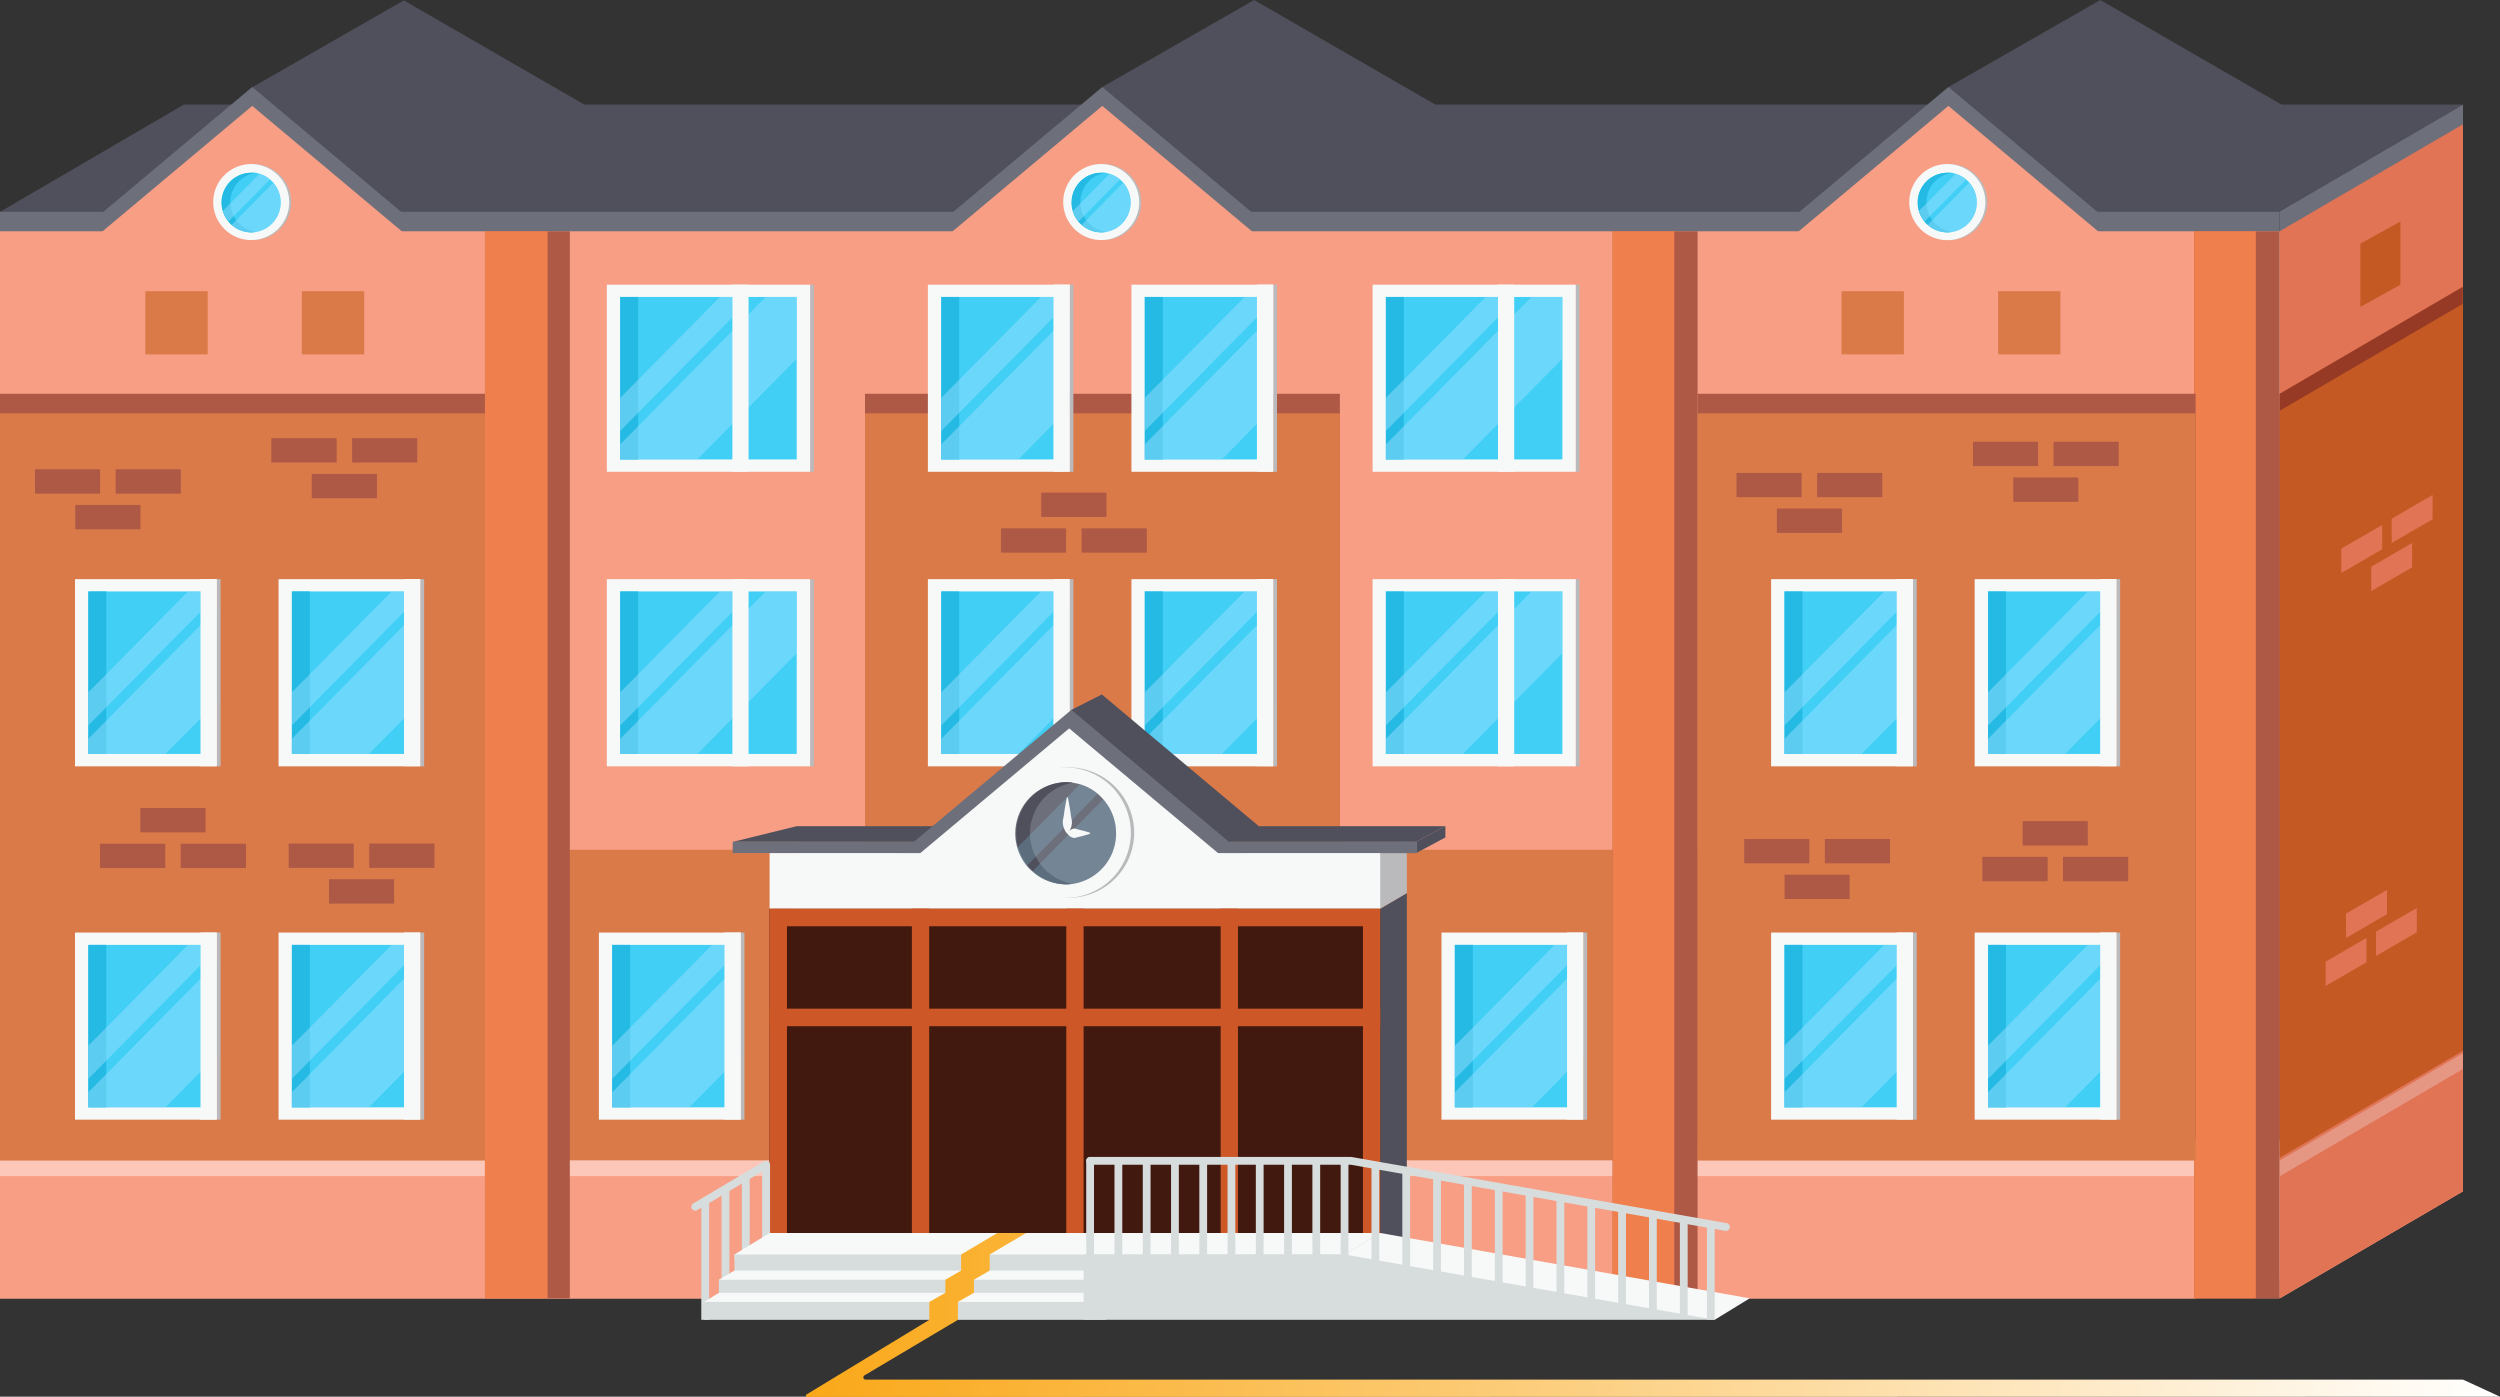 <?xml version="1.0" encoding="UTF-8"?> <svg xmlns="http://www.w3.org/2000/svg" xmlns:xlink="http://www.w3.org/1999/xlink" viewBox="0 0 450 251.4"><rect x="0" y="0" width="450" height="251.4" fill="#333333" stroke="none"/> <defs> <style>.cls-1{fill:#4f505c;}.cls-2{fill:#6d6f7b;}.cls-3{fill:#f79e84;}.cls-4{fill:#ae5946;}.cls-5{fill:#db7a49;}.cls-6{fill:#fcc6b9;}.cls-7{fill:#e07455;}.cls-8{fill:#ef7f4d;}.cls-9{fill:#bababc;}.cls-10{fill:#f7f9f9;}.cls-11{fill:#41cff6;}.cls-12{fill:#24bae3;}.cls-13,.cls-19{fill:#95e1ff;}.cls-13{opacity:0.5;}.cls-14{fill:#e59784;}.cls-15{fill:#973a25;}.cls-16{fill:#c45923;}.cls-17{fill:#41190f;}.cls-18{fill:#cd5727;}.cls-19{opacity:0.2;}.cls-20{fill:#d7dddd;}.cls-21,.cls-22,.cls-23{fill:none;stroke:#d7dddd;stroke-linejoin:round;}.cls-21{stroke-width:1.42px;}.cls-22{stroke-linecap:round;}.cls-22,.cls-23{stroke-width:1.4px;}.cls-24{fill:url(#linear-gradient);}</style> <linearGradient id="linear-gradient" x1="145.06" y1="236.67" x2="450" y2="236.67" gradientUnits="userSpaceOnUse"> <stop offset="0" stop-color="#faa819"></stop> <stop offset="1" stop-color="#fff"></stop> </linearGradient> </defs> <g id="svg"> <polygon class="cls-1" points="33.08 18.83 0.07 38.09 410.32 38.09 443.34 18.83 33.08 18.83"></polygon> <polygon class="cls-1" points="225.74 0 198.41 15.66 180.15 45.59 225.18 38.09 258.36 18.83 225.74 0"></polygon> <polygon class="cls-1" points="378.05 0 350.72 15.66 332.46 45.59 377.49 38.09 410.67 18.83 378.05 0"></polygon> <polygon class="cls-1" points="72.69 0.07 45.36 15.73 27.1 45.66 72.13 38.16 105.31 18.9 72.69 0.07"></polygon> <polygon class="cls-2" points="198.41 15.66 162.69 45.59 198.41 45.59 234.12 45.59 198.41 15.66"></polygon> <polygon class="cls-2" points="350.71 15.66 315 45.59 350.71 45.59 386.42 45.59 350.71 15.66"></polygon> <polygon class="cls-2" points="45.4 15.66 9.69 45.59 45.4 45.59 81.11 45.59 45.4 15.66"></polygon> <rect class="cls-2" y="38.09" width="410.32" height="192.07"></rect> <polygon class="cls-2" points="410.32 230.17 443.34 210.91 443.34 18.83 410.32 38.09 410.32 230.17"></polygon> <rect class="cls-3" y="41.63" width="410.32" height="192.07"></rect> <rect class="cls-4" x="155.7" y="70.88" width="85.48" height="159.29"></rect> <rect class="cls-5" x="155.7" y="74.41" width="85.48" height="159.29"></rect> <rect class="cls-5" y="152.96" width="395.2" height="80.73"></rect> <rect class="cls-6" y="208.86" width="395.2" height="24.83"></rect> <rect class="cls-3" y="211.7" width="395.2" height="21.99"></rect> <polygon class="cls-7" points="410.32 233.7 443.34 214.44 443.34 22.37 410.32 41.63 410.32 233.7"></polygon> <rect class="cls-4" x="87.29" y="41.63" width="15.28" height="192.07"></rect> <rect class="cls-8" x="87.29" y="41.63" width="11.27" height="192.07"></rect> <rect class="cls-4" x="290.28" y="41.63" width="15.28" height="192.07"></rect> <rect class="cls-8" x="290.28" y="41.63" width="11.09" height="192.07"></rect> <rect class="cls-4" x="394.95" y="41.63" width="15.28" height="192.07"></rect> <rect class="cls-8" x="394.95" y="41.63" width="11.1" height="192.07"></rect> <rect class="cls-9" x="145.82" y="104.25" width="0.68" height="33.69"></rect> <rect class="cls-10" x="109.23" y="104.25" width="36.59" height="33.69"></rect> <rect class="cls-11" x="111.64" y="106.46" width="31.77" height="29.25"></rect> <rect class="cls-12" x="111.64" y="106.46" width="3.23" height="29.25"></rect> <polygon class="cls-13" points="143.41 106.46 143.41 117.58 125.52 135.71 111.64 135.71 111.64 132.99 137.83 106.46 143.41 106.46"></polygon> <polygon class="cls-13" points="131.82 106.46 131.82 110.14 111.64 130.58 111.64 124.62 129.59 106.46 131.82 106.46"></polygon> <rect class="cls-10" x="131.83" y="104.25" width="2.91" height="33.69"></rect> <rect class="cls-9" x="283.63" y="104.25" width="0.68" height="33.69"></rect> <rect class="cls-10" x="247.07" y="104.25" width="36.57" height="33.69"></rect> <rect class="cls-11" x="249.46" y="106.46" width="31.77" height="29.25"></rect> <rect class="cls-12" x="249.46" y="106.46" width="3.23" height="29.25"></rect> <polygon class="cls-13" points="281.23 106.46 281.23 117.58 263.33 135.71 249.46 135.71 249.46 132.99 275.66 106.46 281.23 106.46"></polygon> <polygon class="cls-13" points="269.64 106.46 269.64 110.14 249.46 130.58 249.46 124.62 267.43 106.46 269.64 106.46"></polygon> <rect class="cls-10" x="269.64" y="104.25" width="2.92" height="33.69"></rect> <rect class="cls-9" x="145.82" y="51.24" width="0.68" height="33.68"></rect> <rect class="cls-10" x="109.23" y="51.24" width="36.59" height="33.68"></rect> <rect class="cls-11" x="111.64" y="53.45" width="31.77" height="29.25"></rect> <rect class="cls-12" x="111.64" y="53.45" width="3.23" height="29.25"></rect> <polygon class="cls-13" points="143.41 53.45 143.41 64.58 125.52 82.7 111.64 82.7 111.64 79.98 137.83 53.45 143.41 53.45"></polygon> <polygon class="cls-13" points="131.82 53.45 131.82 57.13 111.64 77.57 111.64 71.61 129.59 53.45 131.82 53.45"></polygon> <rect class="cls-10" x="131.83" y="51.24" width="2.91" height="33.68"></rect> <rect class="cls-9" x="283.63" y="51.24" width="0.68" height="33.68"></rect> <rect class="cls-10" x="247.07" y="51.24" width="36.57" height="33.68"></rect> <rect class="cls-11" x="249.46" y="53.45" width="31.77" height="29.25"></rect> <rect class="cls-12" x="249.46" y="53.45" width="3.23" height="29.25"></rect> <polygon class="cls-13" points="281.23 53.45 281.23 64.58 263.33 82.7 249.46 82.7 249.46 79.98 275.66 53.45 281.23 53.45"></polygon> <polygon class="cls-13" points="269.64 53.45 269.64 57.13 249.46 77.57 249.46 71.61 267.43 53.45 269.64 53.45"></polygon> <rect class="cls-10" x="269.64" y="51.24" width="2.92" height="33.68"></rect> <rect class="cls-4" y="70.88" width="87.29" height="134.45"></rect> <rect class="cls-5" y="74.41" width="87.29" height="134.45"></rect> <rect class="cls-9" x="39.01" y="167.86" width="0.69" height="33.68"></rect> <rect class="cls-10" x="13.5" y="167.86" width="25.51" height="33.68"></rect> <rect class="cls-11" x="15.9" y="170.08" width="22.37" height="29.24"></rect> <rect class="cls-12" x="15.9" y="170.08" width="3.23" height="29.24"></rect> <polygon class="cls-13" points="39.02 173.2 39.02 189.97 29.77 199.32 15.9 199.32 15.9 196.6 36.09 176.16 39.02 173.2"></polygon> <polygon class="cls-13" points="36.09 170.08 36.09 173.75 15.9 194.19 15.9 188.23 33.84 170.08 36.09 170.08"></polygon> <rect class="cls-10" x="36.09" y="167.85" width="2.92" height="33.68"></rect> <rect class="cls-9" x="75.65" y="167.86" width="0.7" height="33.68"></rect> <rect class="cls-10" x="50.14" y="167.86" width="25.5" height="33.68"></rect> <rect class="cls-11" x="52.54" y="170.08" width="22.36" height="29.24"></rect> <rect class="cls-12" x="52.54" y="170.08" width="3.23" height="29.24"></rect> <polygon class="cls-13" points="75.65 173.2 75.65 189.97 66.41 199.32 52.53 199.32 52.53 196.6 72.72 176.16 75.65 173.2"></polygon> <polygon class="cls-13" points="72.72 170.08 72.72 173.75 52.53 194.19 52.53 188.23 70.5 170.08 72.72 170.08"></polygon> <rect class="cls-10" x="72.72" y="167.85" width="2.92" height="33.68"></rect> <rect class="cls-9" x="39.01" y="104.25" width="0.69" height="33.69"></rect> <rect class="cls-10" x="13.5" y="104.25" width="25.51" height="33.69"></rect> <rect class="cls-11" x="15.9" y="106.46" width="22.37" height="29.25"></rect> <rect class="cls-12" x="15.9" y="106.46" width="3.23" height="29.25"></rect> <polygon class="cls-13" points="39.02 109.58 39.02 126.36 29.77 135.71 15.9 135.71 15.9 132.99 36.09 112.53 39.02 109.58"></polygon> <polygon class="cls-13" points="36.09 106.46 36.09 110.14 15.9 130.58 15.9 124.62 33.84 106.46 36.09 106.46"></polygon> <rect class="cls-10" x="36.09" y="104.24" width="2.92" height="33.68"></rect> <rect class="cls-9" x="75.65" y="104.25" width="0.7" height="33.69"></rect> <rect class="cls-10" x="50.14" y="104.25" width="25.5" height="33.69"></rect> <rect class="cls-11" x="52.54" y="106.46" width="22.36" height="29.25"></rect> <rect class="cls-12" x="52.54" y="106.46" width="3.23" height="29.25"></rect> <polygon class="cls-13" points="75.65 109.58 75.65 126.36 66.41 135.71 52.53 135.71 52.53 132.99 72.72 112.53 75.65 109.58"></polygon> <polygon class="cls-13" points="72.72 106.46 72.72 110.14 52.53 130.58 52.53 124.62 70.5 106.46 72.72 106.46"></polygon> <rect class="cls-10" x="72.72" y="104.24" width="2.92" height="33.68"></rect> <rect class="cls-4" x="305.56" y="70.88" width="89.65" height="134.45"></rect> <rect class="cls-5" x="305.56" y="74.41" width="89.65" height="134.45"></rect> <rect class="cls-9" x="344.32" y="167.86" width="0.69" height="33.68"></rect> <rect class="cls-10" x="318.8" y="167.86" width="25.52" height="33.68"></rect> <rect class="cls-11" x="321.21" y="170.08" width="22.36" height="29.24"></rect> <rect class="cls-12" x="321.21" y="170.08" width="3.23" height="29.24"></rect> <polygon class="cls-13" points="344.32 173.2 344.32 189.97 335.09 199.32 321.21 199.32 321.21 196.6 341.39 176.16 344.32 173.2"></polygon> <polygon class="cls-13" points="341.39 170.08 341.39 173.75 321.21 194.19 321.21 188.23 339.18 170.08 341.39 170.08"></polygon> <rect class="cls-10" x="341.4" y="167.85" width="2.92" height="33.68"></rect> <rect class="cls-9" x="380.95" y="167.86" width="0.68" height="33.68"></rect> <rect class="cls-10" x="355.44" y="167.86" width="25.51" height="33.68"></rect> <rect class="cls-11" x="357.85" y="170.08" width="22.36" height="29.24"></rect> <rect class="cls-12" x="357.85" y="170.08" width="3.22" height="29.24"></rect> <polygon class="cls-13" points="380.95 173.2 380.95 189.97 371.72 199.32 357.85 199.32 357.85 196.6 378.03 176.16 380.95 173.2"></polygon> <polygon class="cls-13" points="378.03 170.08 378.03 173.75 357.85 194.19 357.85 188.23 375.8 170.08 378.03 170.08"></polygon> <rect class="cls-10" x="378.03" y="167.85" width="2.92" height="33.68"></rect> <rect class="cls-9" x="344.32" y="104.25" width="0.69" height="33.69"></rect> <rect class="cls-10" x="318.8" y="104.25" width="25.52" height="33.69"></rect> <rect class="cls-11" x="321.21" y="106.46" width="22.36" height="29.25"></rect> <rect class="cls-12" x="321.21" y="106.46" width="3.23" height="29.25"></rect> <polygon class="cls-13" points="344.32 109.58 344.32 126.36 335.09 135.71 321.21 135.71 321.21 132.99 341.39 112.53 344.32 109.58"></polygon> <polygon class="cls-13" points="341.39 106.46 341.39 110.14 321.21 130.58 321.21 124.62 339.18 106.46 341.39 106.46"></polygon> <rect class="cls-10" x="341.4" y="104.24" width="2.92" height="33.68"></rect> <rect class="cls-9" x="380.95" y="104.25" width="0.68" height="33.69"></rect> <rect class="cls-10" x="355.44" y="104.25" width="25.51" height="33.69"></rect> <rect class="cls-11" x="357.85" y="106.46" width="22.36" height="29.25"></rect> <rect class="cls-12" x="357.85" y="106.46" width="3.22" height="29.25"></rect> <polygon class="cls-13" points="380.95 109.58 380.95 126.36 371.72 135.71 357.85 135.71 357.85 132.99 378.03 112.53 380.95 109.58"></polygon> <polygon class="cls-13" points="378.03 106.46 378.03 110.14 357.85 130.58 357.85 124.62 375.8 106.46 378.03 106.46"></polygon> <rect class="cls-10" x="378.03" y="104.24" width="2.92" height="33.68"></rect> <rect class="cls-9" x="192.53" y="104.25" width="0.68" height="33.69"></rect> <rect class="cls-10" x="167.02" y="104.25" width="25.51" height="33.69"></rect> <rect class="cls-11" x="169.43" y="106.46" width="22.36" height="29.25"></rect> <rect class="cls-12" x="169.43" y="106.46" width="3.23" height="29.25"></rect> <polygon class="cls-13" points="192.53 109.58 192.53 126.36 183.31 135.71 169.43 135.71 169.43 132.99 189.62 112.53 192.53 109.58"></polygon> <polygon class="cls-13" points="189.62 106.46 189.62 110.14 169.43 130.58 169.43 124.62 187.38 106.46 189.62 106.46"></polygon> <rect class="cls-10" x="189.62" y="104.24" width="2.91" height="33.68"></rect> <rect class="cls-9" x="229.17" y="104.25" width="0.69" height="33.69"></rect> <rect class="cls-10" x="203.66" y="104.25" width="25.51" height="33.69"></rect> <rect class="cls-11" x="206.06" y="106.46" width="22.36" height="29.25"></rect> <rect class="cls-12" x="206.06" y="106.46" width="3.24" height="29.25"></rect> <polygon class="cls-13" points="229.18 109.58 229.18 126.36 219.94 135.71 206.06 135.71 206.06 132.99 226.25 112.53 229.18 109.58"></polygon> <polygon class="cls-13" points="226.25 106.46 226.25 110.14 206.06 130.58 206.06 124.62 224.02 106.46 226.25 106.46"></polygon> <rect class="cls-10" x="226.25" y="104.24" width="2.93" height="33.68"></rect> <rect class="cls-9" x="192.53" y="51.24" width="0.68" height="33.68"></rect> <rect class="cls-10" x="167.02" y="51.24" width="25.51" height="33.68"></rect> <rect class="cls-11" x="169.43" y="53.45" width="22.36" height="29.25"></rect> <rect class="cls-12" x="169.43" y="53.45" width="3.23" height="29.25"></rect> <polygon class="cls-13" points="192.53 56.57 192.53 73.34 183.31 82.7 169.43 82.7 169.43 79.98 189.62 59.53 192.53 56.57"></polygon> <polygon class="cls-13" points="189.62 53.45 189.62 57.13 169.43 77.57 169.43 71.61 187.38 53.45 189.62 53.45"></polygon> <rect class="cls-10" x="189.62" y="51.23" width="2.91" height="33.68"></rect> <rect class="cls-9" x="133.32" y="167.86" width="0.68" height="33.68"></rect> <rect class="cls-10" x="107.8" y="167.86" width="25.52" height="33.68"></rect> <rect class="cls-11" x="110.2" y="170.08" width="22.36" height="29.24"></rect> <rect class="cls-12" x="110.2" y="170.08" width="3.23" height="29.24"></rect> <polygon class="cls-13" points="133.33 173.2 133.33 189.97 124.08 199.32 110.2 199.32 110.2 196.6 130.4 176.16 133.33 173.2"></polygon> <polygon class="cls-13" points="130.4 170.08 130.4 173.75 110.2 194.19 110.2 188.23 128.17 170.08 130.4 170.08"></polygon> <rect class="cls-10" x="130.4" y="167.85" width="2.93" height="33.68"></rect> <rect class="cls-9" x="284.98" y="167.86" width="0.7" height="33.68"></rect> <rect class="cls-10" x="259.47" y="167.86" width="25.5" height="33.68"></rect> <rect class="cls-11" x="261.87" y="170.08" width="22.36" height="29.24"></rect> <rect class="cls-12" x="261.87" y="170.08" width="3.24" height="29.24"></rect> <polygon class="cls-13" points="284.98 173.2 284.98 189.97 275.75 199.32 261.88 199.32 261.88 196.6 282.07 176.16 284.98 173.2"></polygon> <polygon class="cls-13" points="282.07 170.08 282.07 173.75 261.88 194.19 261.88 188.23 279.83 170.08 282.07 170.08"></polygon> <rect class="cls-10" x="282.07" y="167.85" width="2.91" height="33.68"></rect> <rect class="cls-9" x="229.17" y="51.24" width="0.69" height="33.68"></rect> <rect class="cls-10" x="203.66" y="51.24" width="25.51" height="33.68"></rect> <rect class="cls-11" x="206.06" y="53.45" width="22.36" height="29.25"></rect> <rect class="cls-12" x="206.06" y="53.45" width="3.24" height="29.25"></rect> <polygon class="cls-13" points="229.18 56.57 229.18 73.34 219.94 82.7 206.06 82.7 206.06 79.98 226.25 59.53 229.18 56.57"></polygon> <polygon class="cls-13" points="226.25 53.45 226.25 57.13 206.06 77.57 206.06 71.61 224.02 53.45 226.25 53.45"></polygon> <rect class="cls-10" x="226.25" y="51.23" width="2.93" height="33.68"></rect> <rect class="cls-5" x="54.33" y="52.41" width="11.23" height="11.38"></rect> <rect class="cls-5" x="26.16" y="52.41" width="11.23" height="11.38"></rect> <rect class="cls-5" x="359.65" y="52.41" width="11.23" height="11.38"></rect> <rect class="cls-5" x="331.47" y="52.41" width="11.23" height="11.38"></rect> <polygon class="cls-14" points="443.31 214.44 410.37 233.7 410.37 208.87 443.31 189.6 443.31 214.44"></polygon> <polygon class="cls-7" points="443.31 214.44 410.37 233.7 410.37 211.71 443.31 192.44 443.31 214.44"></polygon> <polygon class="cls-15" points="410.32 70.88 443.31 51.62 443.31 186.07 410.32 205.33 410.32 70.88"></polygon> <polygon class="cls-16" points="410.34 73.94 443.34 54.67 443.34 189.13 410.34 208.39 410.34 73.94"></polygon> <polygon class="cls-16" points="432.08 51.24 424.87 55.24 424.87 43.86 432.08 39.87 432.08 51.24"></polygon> <polygon class="cls-3" points="45.4 19.06 17.79 42.19 45.4 42.19 72.99 42.19 45.4 19.06"></polygon> <path class="cls-9" d="M52.41,36.46a6.84,6.84,0,1,1-6.83-6.93A6.88,6.88,0,0,1,52.41,36.46Z"></path> <path class="cls-10" d="M52.06,36.46a6.84,6.84,0,1,1-6.84-6.93A6.88,6.88,0,0,1,52.06,36.46Z"></path> <path class="cls-11" d="M50.52,36.46A5.34,5.34,0,0,1,46,41.76a5,5,0,0,1-.77.06,5.12,5.12,0,0,1-3.51-1.37,3.6,3.6,0,0,1-.58-.59,5.1,5.1,0,0,1-1-1.91,4.61,4.61,0,0,1-.24-1.49,5.34,5.34,0,0,1,5.31-5.36,6.64,6.64,0,0,1,.77,0,5.65,5.65,0,0,1,.71.17,5.25,5.25,0,0,1,1.88,1,7.94,7.94,0,0,1,.59.57A5.35,5.35,0,0,1,50.52,36.46Z"></path> <path class="cls-12" d="M46,41.76a5,5,0,0,1-.77.06,5.36,5.36,0,0,1,0-10.72,6.64,6.64,0,0,1,.77,0,5.37,5.37,0,0,0,0,10.61Z"></path> <path class="cls-13" d="M50.52,36.46A5.34,5.34,0,0,1,46,41.76a5,5,0,0,1-.77.06,5.12,5.12,0,0,1-3.51-1.37l7.46-7.56A5.35,5.35,0,0,1,50.52,36.46Z"></path> <path class="cls-13" d="M48.58,32.32l-7.45,7.54a5.1,5.1,0,0,1-1-1.91l6.55-6.63A5.25,5.25,0,0,1,48.58,32.32Z"></path> <polygon class="cls-3" points="198.41 19.06 170.81 42.19 198.41 42.19 226.01 42.19 198.41 19.06"></polygon> <polygon class="cls-1" points="198.33 125 192.84 127.78 174.57 157.69 221.19 151.53 226.58 148.71 198.33 125"></polygon> <path class="cls-9" d="M205.42,36.46a6.84,6.84,0,1,1-6.83-6.93A6.88,6.88,0,0,1,205.42,36.46Z"></path> <path class="cls-10" d="M205.06,36.46a6.84,6.84,0,1,1-6.83-6.93A6.88,6.88,0,0,1,205.06,36.46Z"></path> <path class="cls-11" d="M203.51,36.46a5.32,5.32,0,0,1-4.51,5.3,5,5,0,0,1-.77.06,5.12,5.12,0,0,1-3.51-1.37,3.6,3.6,0,0,1-.58-.59,5,5,0,0,1-1-1.91,4.6,4.6,0,0,1-.22-1.49,5.33,5.33,0,0,1,5.3-5.36,6.64,6.64,0,0,1,.77,0,5.11,5.11,0,0,1,.7.17,5.25,5.25,0,0,1,1.88,1,6.37,6.37,0,0,1,.59.57A5.34,5.34,0,0,1,203.51,36.46Z"></path> <path class="cls-12" d="M199,41.76a5,5,0,0,1-.77.06,5.36,5.36,0,0,1,0-10.72,6.64,6.64,0,0,1,.77,0,5.37,5.37,0,0,0,0,10.61Z"></path> <path class="cls-13" d="M203.51,36.46a5.32,5.32,0,0,1-4.51,5.3,5,5,0,0,1-.77.06,5.12,5.12,0,0,1-3.51-1.37l7.45-7.56A5.34,5.34,0,0,1,203.51,36.46Z"></path> <path class="cls-13" d="M201.58,32.32l-7.44,7.54a5,5,0,0,1-1-1.91l6.55-6.63A5.25,5.25,0,0,1,201.58,32.32Z"></path> <polygon class="cls-3" points="350.71 19.06 323.11 42.19 350.71 42.19 378.32 42.19 350.71 19.06"></polygon> <path class="cls-9" d="M357.73,36.46a6.84,6.84,0,1,1-6.84-6.93A6.88,6.88,0,0,1,357.73,36.46Z"></path> <path class="cls-10" d="M357.37,36.46a6.85,6.85,0,1,1-6.84-6.93A6.89,6.89,0,0,1,357.37,36.46Z"></path> <path class="cls-11" d="M355.82,36.46a5.33,5.33,0,0,1-4.52,5.3,5,5,0,0,1-.77.06A5.2,5.2,0,0,1,347,40.45a4.57,4.57,0,0,1-.57-.59,5,5,0,0,1-1-1.91,5.21,5.21,0,0,1-.21-1.49,5.31,5.31,0,0,1,5.29-5.36,6.64,6.64,0,0,1,.77,0,6.25,6.25,0,0,1,.72.17,5.37,5.37,0,0,1,1.87,1,6.25,6.25,0,0,1,.58.57A5.35,5.35,0,0,1,355.82,36.46Z"></path> <path class="cls-12" d="M351.3,41.76a5,5,0,0,1-.77.06,5.36,5.36,0,0,1,0-10.72,6.64,6.64,0,0,1,.77,0,5.37,5.37,0,0,0,0,10.61Z"></path> <path class="cls-13" d="M355.82,36.46a5.33,5.33,0,0,1-4.52,5.3,5,5,0,0,1-.77.06A5.2,5.2,0,0,1,347,40.45l7.46-7.56A5.35,5.35,0,0,1,355.82,36.46Z"></path> <path class="cls-13" d="M353.89,32.32l-7.45,7.54a5,5,0,0,1-1-1.91L352,31.32A5.37,5.37,0,0,1,353.89,32.32Z"></path> <rect class="cls-4" x="319.83" y="91.54" width="11.74" height="4.38"></rect> <rect class="cls-4" x="327.08" y="85.12" width="11.73" height="4.37"></rect> <rect class="cls-4" x="312.57" y="85.12" width="11.72" height="4.37"></rect> <rect class="cls-4" x="362.39" y="85.94" width="11.71" height="4.39"></rect> <rect class="cls-4" x="369.64" y="79.51" width="11.73" height="4.39"></rect> <rect class="cls-4" x="355.13" y="79.51" width="11.73" height="4.39"></rect> <rect class="cls-4" x="364.08" y="147.81" width="11.73" height="4.39"></rect> <rect class="cls-4" x="371.34" y="154.23" width="11.74" height="4.39"></rect> <rect class="cls-4" x="356.82" y="154.23" width="11.75" height="4.39"></rect> <rect class="cls-4" x="187.42" y="88.67" width="11.74" height="4.38"></rect> <rect class="cls-4" x="194.69" y="95.1" width="11.74" height="4.37"></rect> <rect class="cls-4" x="180.17" y="95.1" width="11.73" height="4.37"></rect> <rect class="cls-4" x="321.22" y="157.44" width="11.71" height="4.38"></rect> <rect class="cls-4" x="328.47" y="151.02" width="11.73" height="4.38"></rect> <rect class="cls-4" x="313.96" y="151.02" width="11.72" height="4.38"></rect> <rect class="cls-4" x="13.55" y="90.89" width="11.74" height="4.38"></rect> <rect class="cls-4" x="20.82" y="84.47" width="11.73" height="4.39"></rect> <rect class="cls-4" x="6.3" y="84.47" width="11.72" height="4.39"></rect> <rect class="cls-4" x="56.11" y="85.3" width="11.74" height="4.38"></rect> <rect class="cls-4" x="63.38" y="78.87" width="11.72" height="4.39"></rect> <rect class="cls-4" x="48.84" y="78.87" width="11.75" height="4.39"></rect> <rect class="cls-4" x="25.27" y="145.45" width="11.73" height="4.38"></rect> <rect class="cls-4" x="32.53" y="151.87" width="11.74" height="4.38"></rect> <rect class="cls-4" x="18.01" y="151.87" width="11.74" height="4.38"></rect> <polygon class="cls-7" points="434.18 97.74 426.82 102 426.82 106.39 434.18 102.13 434.18 97.74"></polygon> <polygon class="cls-7" points="428.8 94.49 421.44 98.75 421.44 103.14 428.8 98.87 428.8 94.49"></polygon> <polygon class="cls-7" points="437.86 89.09 430.5 93.36 430.5 97.74 437.86 93.48 437.86 89.09"></polygon> <polygon class="cls-7" points="422.29 168.83 429.65 164.56 429.65 160.18 422.29 164.44 422.29 168.83"></polygon> <polygon class="cls-7" points="427.67 172.08 435.03 167.82 435.03 163.43 427.67 167.69 427.67 172.08"></polygon> <polygon class="cls-7" points="418.61 177.48 425.97 173.21 425.97 168.83 418.61 173.09 418.61 177.48"></polygon> <rect class="cls-4" x="59.22" y="158.26" width="11.72" height="4.39"></rect> <rect class="cls-4" x="66.46" y="151.84" width="11.75" height="4.38"></rect> <rect class="cls-4" x="51.97" y="151.84" width="11.71" height="4.38"></rect> <polygon class="cls-1" points="253.23 222.81 248.44 225.62 143.2 225.62 143.2 163.56 248.44 163.56 253.23 160.75 253.23 222.81"></polygon> <polygon class="cls-9" points="253.23 150.74 248.44 153.55 143.2 153.55 143.2 163.56 248.44 163.56 253.23 160.75 253.23 150.74"></polygon> <polygon class="cls-1" points="260.17 150.74 254.92 153.55 143.04 153.55 143.04 151.52 254.91 151.52 260.17 148.71 260.17 150.74"></polygon> <polygon class="cls-1" points="143.41 148.71 131.97 151.52 254.91 151.52 260.17 148.71 143.41 148.71"></polygon> <rect class="cls-17" x="138.52" y="163.56" width="109.92" height="62.06"></rect> <polygon class="cls-2" points="192.84 127.78 157.13 157.69 192.84 157.69 228.56 157.69 192.84 127.78"></polygon> <rect class="cls-10" x="138.53" y="153.55" width="109.91" height="10.01"></rect> <rect class="cls-2" x="131.89" y="151.52" width="123.18" height="2.03"></rect> <rect class="cls-18" x="138.53" y="181.56" width="109.91" height="3.16"></rect> <rect class="cls-18" x="191.93" y="163.56" width="3.12" height="62.06"></rect> <rect class="cls-18" x="219.72" y="163.56" width="3.11" height="62.06"></rect> <rect class="cls-18" x="164.14" y="163.56" width="3.11" height="62.06"></rect> <path class="cls-18" d="M245.33,166.73v55.74H141.65V166.73Zm3.11-3.17H138.53v62.06H248.44V163.56Z"></path> <polygon class="cls-10" points="192.45 131.11 161.93 156.68 192.45 156.68 222.98 156.68 192.45 131.11"></polygon> <path class="cls-9" d="M204.16,150a11.73,11.73,0,1,1-11.73-11.87A11.81,11.81,0,0,1,204.16,150Z"></path> <path class="cls-10" d="M203.55,150a11.74,11.74,0,1,1-11.73-11.87A11.81,11.81,0,0,1,203.55,150Z"></path> <path class="cls-2" d="M200.89,150a9.16,9.16,0,0,1-7.75,9.09,9.54,9.54,0,0,1-1.32.09,9,9,0,0,1-6-2.33,8.54,8.54,0,0,1-1-1,9.35,9.35,0,0,1-1.71-3.28,9.22,9.22,0,0,1,8.73-11.77,8.2,8.2,0,0,1,1.32.1,8.42,8.42,0,0,1,1.23.27,8.83,8.83,0,0,1,3.21,1.72,10.38,10.38,0,0,1,1,1A9.19,9.19,0,0,1,200.89,150Z"></path> <path class="cls-1" d="M193.14,159.09a9.54,9.54,0,0,1-1.32.09,9.2,9.2,0,0,1,0-18.39,8.2,8.2,0,0,1,1.32.1,9.22,9.22,0,0,0,0,18.2Z"></path> <path class="cls-19" d="M200.89,150a9.16,9.16,0,0,1-7.75,9.09,9.54,9.54,0,0,1-1.32.09,9,9,0,0,1-6-2.33l12.8-13A9.19,9.19,0,0,1,200.89,150Z"></path> <path class="cls-19" d="M197.58,142.88l-12.78,13a9.35,9.35,0,0,1-1.71-3.28l11.28-11.4A8.83,8.83,0,0,1,197.58,142.88Z"></path> <path class="cls-10" d="M192.05,150a2.88,2.88,0,0,1-.56-1,3.1,3.1,0,0,1-.19-1c0-.39.13-.8.19-1.22.2-1.62.56-3.27.56-3.27h.15s.35,1.65.56,3.27c.06.42.17.83.19,1.22a3.1,3.1,0,0,1-.19,1,3.3,3.3,0,0,1-.56,1Z"></path> <path class="cls-10" d="M192.12,149.9a2.11,2.11,0,0,1,.64-.56,1.38,1.38,0,0,1,.66-.2,5.57,5.57,0,0,1,.75.2,18.89,18.89,0,0,1,2.05.56v.17a20.37,20.37,0,0,1-2.05.57,7.5,7.5,0,0,1-.75.19,1.49,1.49,0,0,1-.66-.19,2.4,2.4,0,0,1-.64-.57Z"></path> <polygon class="cls-20" points="242.02 225.81 248.45 221.94 248.45 226.38 242.02 230.24 242.02 225.81"></polygon> <line class="cls-21" x1="126.94" y1="237.57" x2="126.94" y2="216.15"></line> <line class="cls-21" x1="130.59" y1="234.57" x2="130.59" y2="213.94"></line> <line class="cls-21" x1="134.24" y1="234.57" x2="134.24" y2="211.91"></line> <line class="cls-21" x1="137.9" y1="234.57" x2="137.9" y2="209.64"></line> <line class="cls-22" x1="137.9" y1="209.64" x2="125.14" y2="217.22"></line> <polygon class="cls-10" points="240.62 226.71 132.24 226.71 132.2 225.81 138.52 221.94 248.45 221.94 240.62 226.71"></polygon> <rect class="cls-20" x="132.2" y="225.81" width="109.82" height="4.44"></rect> <polygon class="cls-10" points="200.41 231.26 129.44 231.26 129.4 230.36 132.17 228.71 204.68 228.71 200.41 231.26"></polygon> <rect class="cls-20" x="129.4" y="230.35" width="72.41" height="3.22"></rect> <polygon class="cls-10" points="197.67 235.26 126.7 235.26 126.67 234.36 129.43 232.7 201.94 232.7 197.67 235.26"></polygon> <rect class="cls-20" x="126.67" y="234.35" width="72.41" height="3.22"></rect> <polygon class="cls-20" points="263.49 225.81 255.82 225.81 195.05 225.81 195.05 237.57 308.63 237.57 263.49 225.81"></polygon> <polygon class="cls-10" points="248.45 221.94 314.95 233.7 308.63 237.57 242.02 225.81 248.45 221.94"></polygon> <line class="cls-22" x1="196.22" y1="226.71" x2="196.22" y2="208.95"></line> <line class="cls-22" x1="201.31" y1="226.71" x2="201.31" y2="208.95"></line> <line class="cls-22" x1="206.4" y1="226.71" x2="206.4" y2="208.95"></line> <line class="cls-22" x1="211.49" y1="226.71" x2="211.49" y2="208.95"></line> <line class="cls-22" x1="216.58" y1="226.71" x2="216.58" y2="208.95"></line> <line class="cls-22" x1="221.66" y1="226.71" x2="221.66" y2="208.95"></line> <line class="cls-22" x1="226.75" y1="226.71" x2="226.75" y2="208.95"></line> <line class="cls-22" x1="231.84" y1="226.71" x2="231.84" y2="208.95"></line> <line class="cls-22" x1="236.93" y1="226.71" x2="236.93" y2="208.95"></line> <line class="cls-22" x1="242.02" y1="226.71" x2="242.02" y2="208.95"></line> <line class="cls-22" x1="247.57" y1="228.3" x2="247.57" y2="209.87"></line> <line class="cls-22" x1="253.12" y1="228.3" x2="253.12" y2="210.8"></line> <line class="cls-22" x1="258.67" y1="230.16" x2="258.67" y2="212.4"></line> <line class="cls-22" x1="264.22" y1="230.16" x2="264.22" y2="212.66"></line> <line class="cls-22" x1="269.77" y1="232.03" x2="269.77" y2="214.26"></line> <line class="cls-22" x1="275.32" y1="232.03" x2="275.32" y2="214.62"></line> <line class="cls-22" x1="280.87" y1="233.89" x2="280.87" y2="216.13"></line> <line class="cls-22" x1="286.42" y1="234.69" x2="286.42" y2="216.93"></line> <line class="cls-22" x1="291.97" y1="235.75" x2="291.97" y2="217.99"></line> <line class="cls-22" x1="297.52" y1="236.68" x2="297.52" y2="218.92"></line> <line class="cls-23" x1="303.08" y1="237.2" x2="303.08" y2="219.82"></line> <line class="cls-23" x1="307.95" y1="237.56" x2="307.95" y2="220.86"></line> <polyline class="cls-22" points="310.67 220.86 243.19 208.95 196.22 208.95"></polyline> <path class="cls-24" d="M450,251.4l-6.66-3.07H155.81a.41.41,0,0,1-.21-.76l16.82-10v-3.22l2.89-1.65v-2.35l2.83-1.65v-2.89l6.56-3.87h-5.17L173,225.81v2.89l-2.83,1.65v2.35l-2.89,1.65v3.22L145.18,251a.24.24,0,0,0,.13.45Z"></path> </g> </svg> 